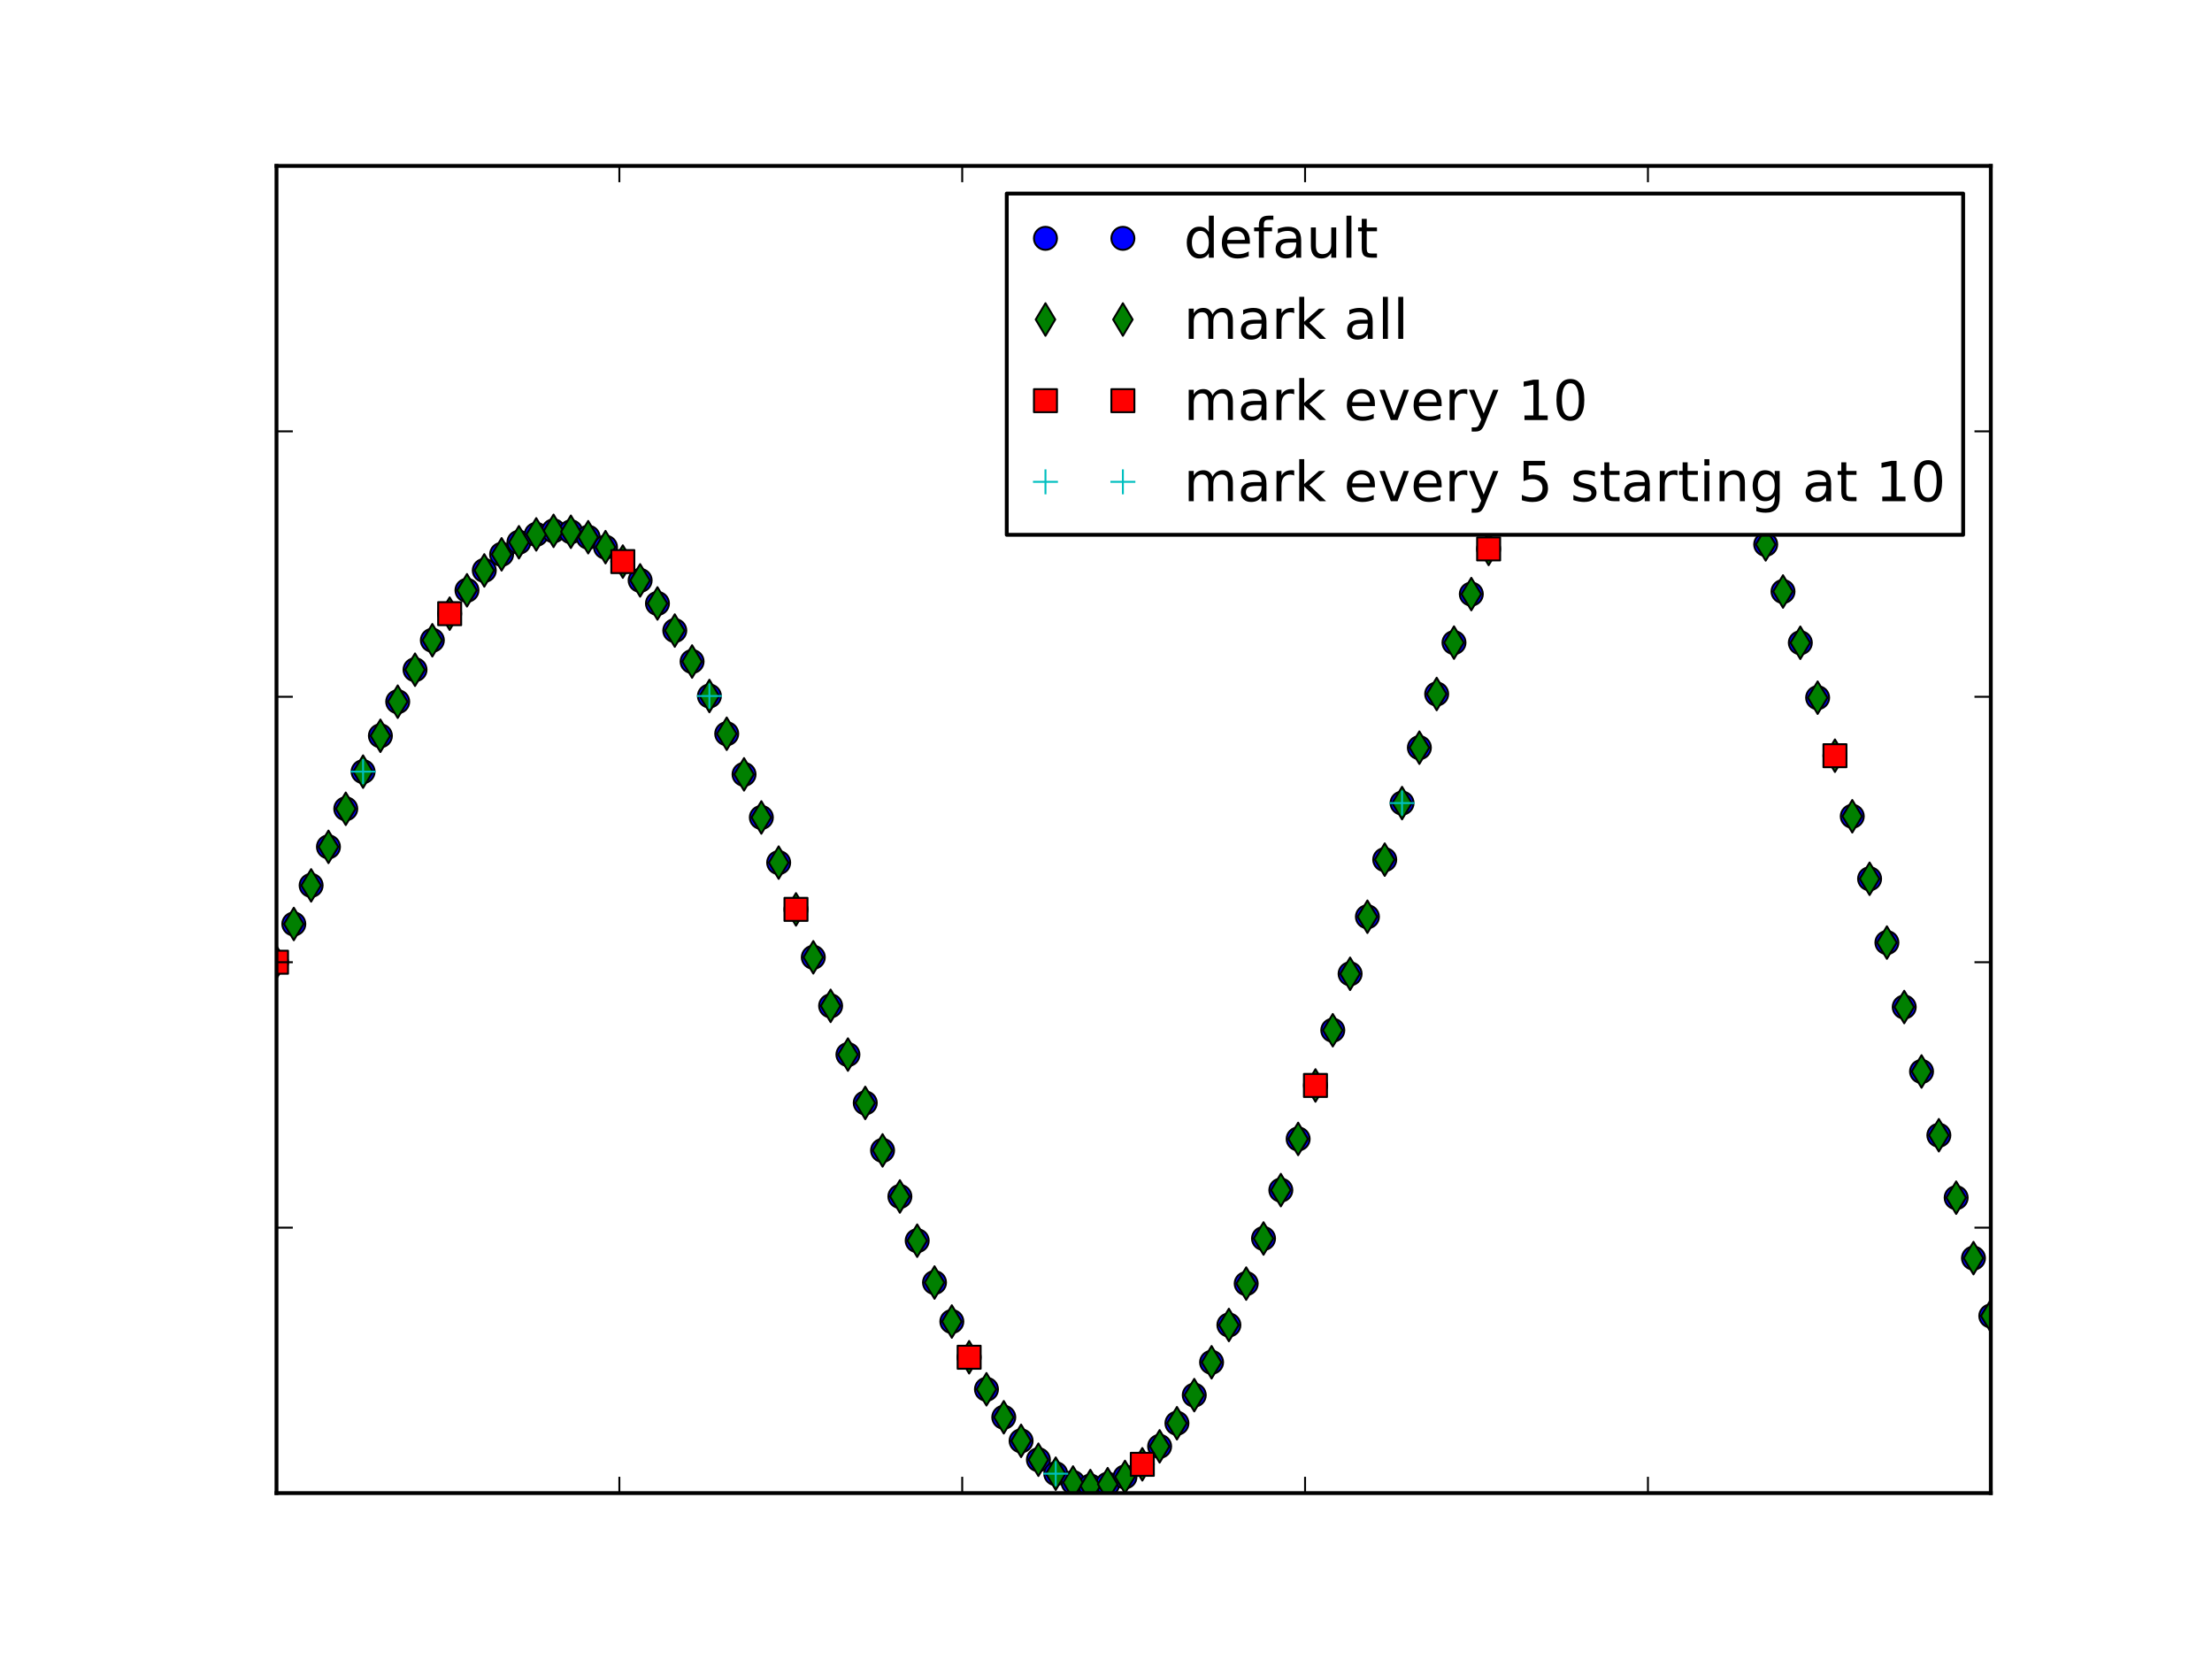 <?xml version="1.0" encoding="utf-8" standalone="no"?>
<!DOCTYPE svg PUBLIC "-//W3C//DTD SVG 1.1//EN"
  "http://www.w3.org/Graphics/SVG/1.1/DTD/svg11.dtd">
<!-- Created with matplotlib (http://matplotlib.sourceforge.net/) -->
<svg height="432pt" version="1.1" viewBox="0 0 576 432" width="576pt" xmlns="http://www.w3.org/2000/svg" xmlns:xlink="http://www.w3.org/1999/xlink">
 <defs>
  <style type="text/css">
*{stroke-linecap:square;stroke-linejoin:round;}
  </style>
 </defs>
 <g id="figure_1">
  <g id="patch_1">
   <path d="
M0 432
L576 432
L576 0
L0 0
z
" style="fill:#ffffff;"/>
  </g>
  <g id="axes_1">
   <g id="patch_2">
    <path d="
M72 388.8
L518.4 388.8
L518.4 43.2
L72 43.2
z
" style="fill:#ffffff;"/>
   </g>
   <g id="line2d_1">
    <defs>
     <path d="
M0 3
C0.796 3 1.559 2.684 2.121 2.121
C2.684 1.559 3 0.796 3 0
C3 -0.796 2.684 -1.559 2.121 -2.121
C1.559 -2.684 0.796 -3 0 -3
C-0.796 -3 -1.559 -2.684 -2.121 -2.121
C-2.684 -1.559 -3 -0.796 -3 0
C-3 0.796 -2.684 1.559 -2.121 2.121
C-1.559 2.684 -0.796 3 0 3
z
" id="m0f54036a79" style="stroke:#000000;stroke-linecap:butt;stroke-width:0.5;"/>
    </defs>
    <g clip-path="url(#p7ff5b81e1d)">
     <use style="fill:#0000ff;stroke:#000000;stroke-linecap:butt;stroke-width:0.5;" x="72.0" xlink:href="#m0f54036a79" y="250.56"/>
     <use style="fill:#0000ff;stroke:#000000;stroke-linecap:butt;stroke-width:0.5;" x="76.509" xlink:href="#m0f54036a79" y="240.604"/>
     <use style="fill:#0000ff;stroke:#000000;stroke-linecap:butt;stroke-width:0.5;" x="81.018" xlink:href="#m0f54036a79" y="230.554"/>
     <use style="fill:#0000ff;stroke:#000000;stroke-linecap:butt;stroke-width:0.5;" x="85.527" xlink:href="#m0f54036a79" y="220.519"/>
     <use style="fill:#0000ff;stroke:#000000;stroke-linecap:butt;stroke-width:0.5;" x="90.036" xlink:href="#m0f54036a79" y="210.608"/>
     <use style="fill:#0000ff;stroke:#000000;stroke-linecap:butt;stroke-width:0.5;" x="94.545" xlink:href="#m0f54036a79" y="200.932"/>
     <use style="fill:#0000ff;stroke:#000000;stroke-linecap:butt;stroke-width:0.5;" x="99.055" xlink:href="#m0f54036a79" y="191.6"/>
     <use style="fill:#0000ff;stroke:#000000;stroke-linecap:butt;stroke-width:0.5;" x="103.564" xlink:href="#m0f54036a79" y="182.719"/>
     <use style="fill:#0000ff;stroke:#000000;stroke-linecap:butt;stroke-width:0.5;" x="108.073" xlink:href="#m0f54036a79" y="174.393"/>
     <use style="fill:#0000ff;stroke:#000000;stroke-linecap:butt;stroke-width:0.5;" x="112.582" xlink:href="#m0f54036a79" y="166.722"/>
     <use style="fill:#0000ff;stroke:#000000;stroke-linecap:butt;stroke-width:0.5;" x="117.091" xlink:href="#m0f54036a79" y="159.799"/>
     <use style="fill:#0000ff;stroke:#000000;stroke-linecap:butt;stroke-width:0.5;" x="121.6" xlink:href="#m0f54036a79" y="153.711"/>
     <use style="fill:#0000ff;stroke:#000000;stroke-linecap:butt;stroke-width:0.5;" x="126.109" xlink:href="#m0f54036a79" y="148.537"/>
     <use style="fill:#0000ff;stroke:#000000;stroke-linecap:butt;stroke-width:0.5;" x="130.618" xlink:href="#m0f54036a79" y="144.347"/>
     <use style="fill:#0000ff;stroke:#000000;stroke-linecap:butt;stroke-width:0.5;" x="135.127" xlink:href="#m0f54036a79" y="141.202"/>
     <use style="fill:#0000ff;stroke:#000000;stroke-linecap:butt;stroke-width:0.5;" x="139.636" xlink:href="#m0f54036a79" y="139.15"/>
     <use style="fill:#0000ff;stroke:#000000;stroke-linecap:butt;stroke-width:0.5;" x="144.145" xlink:href="#m0f54036a79" y="138.232"/>
     <use style="fill:#0000ff;stroke:#000000;stroke-linecap:butt;stroke-width:0.5;" x="148.655" xlink:href="#m0f54036a79" y="138.472"/>
     <use style="fill:#0000ff;stroke:#000000;stroke-linecap:butt;stroke-width:0.5;" x="153.164" xlink:href="#m0f54036a79" y="139.887"/>
     <use style="fill:#0000ff;stroke:#000000;stroke-linecap:butt;stroke-width:0.5;" x="157.673" xlink:href="#m0f54036a79" y="142.478"/>
     <use style="fill:#0000ff;stroke:#000000;stroke-linecap:butt;stroke-width:0.5;" x="162.182" xlink:href="#m0f54036a79" y="146.234"/>
     <use style="fill:#0000ff;stroke:#000000;stroke-linecap:butt;stroke-width:0.5;" x="166.691" xlink:href="#m0f54036a79" y="151.132"/>
     <use style="fill:#0000ff;stroke:#000000;stroke-linecap:butt;stroke-width:0.5;" x="171.2" xlink:href="#m0f54036a79" y="157.136"/>
     <use style="fill:#0000ff;stroke:#000000;stroke-linecap:butt;stroke-width:0.5;" x="175.709" xlink:href="#m0f54036a79" y="164.198"/>
     <use style="fill:#0000ff;stroke:#000000;stroke-linecap:butt;stroke-width:0.5;" x="180.218" xlink:href="#m0f54036a79" y="172.256"/>
     <use style="fill:#0000ff;stroke:#000000;stroke-linecap:butt;stroke-width:0.5;" x="184.727" xlink:href="#m0f54036a79" y="181.24"/>
     <use style="fill:#0000ff;stroke:#000000;stroke-linecap:butt;stroke-width:0.5;" x="189.236" xlink:href="#m0f54036a79" y="191.065"/>
     <use style="fill:#0000ff;stroke:#000000;stroke-linecap:butt;stroke-width:0.5;" x="193.745" xlink:href="#m0f54036a79" y="201.64"/>
     <use style="fill:#0000ff;stroke:#000000;stroke-linecap:butt;stroke-width:0.5;" x="198.255" xlink:href="#m0f54036a79" y="212.863"/>
     <use style="fill:#0000ff;stroke:#000000;stroke-linecap:butt;stroke-width:0.5;" x="202.764" xlink:href="#m0f54036a79" y="224.622"/>
     <use style="fill:#0000ff;stroke:#000000;stroke-linecap:butt;stroke-width:0.5;" x="207.273" xlink:href="#m0f54036a79" y="236.802"/>
     <use style="fill:#0000ff;stroke:#000000;stroke-linecap:butt;stroke-width:0.5;" x="211.782" xlink:href="#m0f54036a79" y="249.279"/>
     <use style="fill:#0000ff;stroke:#000000;stroke-linecap:butt;stroke-width:0.5;" x="216.291" xlink:href="#m0f54036a79" y="261.925"/>
     <use style="fill:#0000ff;stroke:#000000;stroke-linecap:butt;stroke-width:0.5;" x="220.8" xlink:href="#m0f54036a79" y="274.609"/>
     <use style="fill:#0000ff;stroke:#000000;stroke-linecap:butt;stroke-width:0.5;" x="225.309" xlink:href="#m0f54036a79" y="287.198"/>
     <use style="fill:#0000ff;stroke:#000000;stroke-linecap:butt;stroke-width:0.5;" x="229.818" xlink:href="#m0f54036a79" y="299.56"/>
     <use style="fill:#0000ff;stroke:#000000;stroke-linecap:butt;stroke-width:0.5;" x="234.327" xlink:href="#m0f54036a79" y="311.561"/>
     <use style="fill:#0000ff;stroke:#000000;stroke-linecap:butt;stroke-width:0.5;" x="238.836" xlink:href="#m0f54036a79" y="323.072"/>
     <use style="fill:#0000ff;stroke:#000000;stroke-linecap:butt;stroke-width:0.5;" x="243.345" xlink:href="#m0f54036a79" y="333.965"/>
     <use style="fill:#0000ff;stroke:#000000;stroke-linecap:butt;stroke-width:0.5;" x="247.855" xlink:href="#m0f54036a79" y="344.121"/>
     <use style="fill:#0000ff;stroke:#000000;stroke-linecap:butt;stroke-width:0.5;" x="252.364" xlink:href="#m0f54036a79" y="353.423"/>
     <use style="fill:#0000ff;stroke:#000000;stroke-linecap:butt;stroke-width:0.5;" x="256.873" xlink:href="#m0f54036a79" y="361.766"/>
     <use style="fill:#0000ff;stroke:#000000;stroke-linecap:butt;stroke-width:0.5;" x="261.382" xlink:href="#m0f54036a79" y="369.052"/>
     <use style="fill:#0000ff;stroke:#000000;stroke-linecap:butt;stroke-width:0.5;" x="265.891" xlink:href="#m0f54036a79" y="375.192"/>
     <use style="fill:#0000ff;stroke:#000000;stroke-linecap:butt;stroke-width:0.5;" x="270.4" xlink:href="#m0f54036a79" y="380.111"/>
     <use style="fill:#0000ff;stroke:#000000;stroke-linecap:butt;stroke-width:0.5;" x="274.909" xlink:href="#m0f54036a79" y="383.744"/>
     <use style="fill:#0000ff;stroke:#000000;stroke-linecap:butt;stroke-width:0.5;" x="279.418" xlink:href="#m0f54036a79" y="386.039"/>
     <use style="fill:#0000ff;stroke:#000000;stroke-linecap:butt;stroke-width:0.5;" x="283.927" xlink:href="#m0f54036a79" y="386.959"/>
     <use style="fill:#0000ff;stroke:#000000;stroke-linecap:butt;stroke-width:0.5;" x="288.436" xlink:href="#m0f54036a79" y="386.48"/>
     <use style="fill:#0000ff;stroke:#000000;stroke-linecap:butt;stroke-width:0.5;" x="292.945" xlink:href="#m0f54036a79" y="384.593"/>
     <use style="fill:#0000ff;stroke:#000000;stroke-linecap:butt;stroke-width:0.5;" x="297.455" xlink:href="#m0f54036a79" y="381.302"/>
     <use style="fill:#0000ff;stroke:#000000;stroke-linecap:butt;stroke-width:0.5;" x="301.964" xlink:href="#m0f54036a79" y="376.629"/>
     <use style="fill:#0000ff;stroke:#000000;stroke-linecap:butt;stroke-width:0.5;" x="306.473" xlink:href="#m0f54036a79" y="370.608"/>
     <use style="fill:#0000ff;stroke:#000000;stroke-linecap:butt;stroke-width:0.5;" x="310.982" xlink:href="#m0f54036a79" y="363.288"/>
     <use style="fill:#0000ff;stroke:#000000;stroke-linecap:butt;stroke-width:0.5;" x="315.491" xlink:href="#m0f54036a79" y="354.734"/>
     <use style="fill:#0000ff;stroke:#000000;stroke-linecap:butt;stroke-width:0.5;" x="320.0" xlink:href="#m0f54036a79" y="345.023"/>
     <use style="fill:#0000ff;stroke:#000000;stroke-linecap:butt;stroke-width:0.5;" x="324.509" xlink:href="#m0f54036a79" y="334.244"/>
     <use style="fill:#0000ff;stroke:#000000;stroke-linecap:butt;stroke-width:0.5;" x="329.018" xlink:href="#m0f54036a79" y="322.5"/>
     <use style="fill:#0000ff;stroke:#000000;stroke-linecap:butt;stroke-width:0.5;" x="333.527" xlink:href="#m0f54036a79" y="309.903"/>
     <use style="fill:#0000ff;stroke:#000000;stroke-linecap:butt;stroke-width:0.5;" x="338.036" xlink:href="#m0f54036a79" y="296.577"/>
     <use style="fill:#0000ff;stroke:#000000;stroke-linecap:butt;stroke-width:0.5;" x="342.545" xlink:href="#m0f54036a79" y="282.653"/>
     <use style="fill:#0000ff;stroke:#000000;stroke-linecap:butt;stroke-width:0.5;" x="347.055" xlink:href="#m0f54036a79" y="268.271"/>
     <use style="fill:#0000ff;stroke:#000000;stroke-linecap:butt;stroke-width:0.5;" x="351.564" xlink:href="#m0f54036a79" y="253.576"/>
     <use style="fill:#0000ff;stroke:#000000;stroke-linecap:butt;stroke-width:0.5;" x="356.073" xlink:href="#m0f54036a79" y="238.717"/>
     <use style="fill:#0000ff;stroke:#000000;stroke-linecap:butt;stroke-width:0.5;" x="360.582" xlink:href="#m0f54036a79" y="223.848"/>
     <use style="fill:#0000ff;stroke:#000000;stroke-linecap:butt;stroke-width:0.5;" x="365.091" xlink:href="#m0f54036a79" y="209.122"/>
     <use style="fill:#0000ff;stroke:#000000;stroke-linecap:butt;stroke-width:0.5;" x="369.6" xlink:href="#m0f54036a79" y="194.693"/>
     <use style="fill:#0000ff;stroke:#000000;stroke-linecap:butt;stroke-width:0.5;" x="374.109" xlink:href="#m0f54036a79" y="180.714"/>
     <use style="fill:#0000ff;stroke:#000000;stroke-linecap:butt;stroke-width:0.5;" x="378.618" xlink:href="#m0f54036a79" y="167.334"/>
     <use style="fill:#0000ff;stroke:#000000;stroke-linecap:butt;stroke-width:0.5;" x="383.127" xlink:href="#m0f54036a79" y="154.696"/>
     <use style="fill:#0000ff;stroke:#000000;stroke-linecap:butt;stroke-width:0.5;" x="387.636" xlink:href="#m0f54036a79" y="142.937"/>
     <use style="fill:#0000ff;stroke:#000000;stroke-linecap:butt;stroke-width:0.5;" x="392.145" xlink:href="#m0f54036a79" y="132.187"/>
     <use style="fill:#0000ff;stroke:#000000;stroke-linecap:butt;stroke-width:0.5;" x="396.655" xlink:href="#m0f54036a79" y="122.565"/>
     <use style="fill:#0000ff;stroke:#000000;stroke-linecap:butt;stroke-width:0.5;" x="401.164" xlink:href="#m0f54036a79" y="114.18"/>
     <use style="fill:#0000ff;stroke:#000000;stroke-linecap:butt;stroke-width:0.5;" x="405.673" xlink:href="#m0f54036a79" y="107.13"/>
     <use style="fill:#0000ff;stroke:#000000;stroke-linecap:butt;stroke-width:0.5;" x="410.182" xlink:href="#m0f54036a79" y="101.497"/>
     <use style="fill:#0000ff;stroke:#000000;stroke-linecap:butt;stroke-width:0.5;" x="414.691" xlink:href="#m0f54036a79" y="97.352"/>
     <use style="fill:#0000ff;stroke:#000000;stroke-linecap:butt;stroke-width:0.5;" x="419.2" xlink:href="#m0f54036a79" y="94.749"/>
     <use style="fill:#0000ff;stroke:#000000;stroke-linecap:butt;stroke-width:0.5;" x="423.709" xlink:href="#m0f54036a79" y="93.727"/>
     <use style="fill:#0000ff;stroke:#000000;stroke-linecap:butt;stroke-width:0.5;" x="428.218" xlink:href="#m0f54036a79" y="94.31"/>
     <use style="fill:#0000ff;stroke:#000000;stroke-linecap:butt;stroke-width:0.5;" x="432.727" xlink:href="#m0f54036a79" y="96.503"/>
     <use style="fill:#0000ff;stroke:#000000;stroke-linecap:butt;stroke-width:0.5;" x="437.236" xlink:href="#m0f54036a79" y="100.297"/>
     <use style="fill:#0000ff;stroke:#000000;stroke-linecap:butt;stroke-width:0.5;" x="441.745" xlink:href="#m0f54036a79" y="105.664"/>
     <use style="fill:#0000ff;stroke:#000000;stroke-linecap:butt;stroke-width:0.5;" x="446.255" xlink:href="#m0f54036a79" y="112.562"/>
     <use style="fill:#0000ff;stroke:#000000;stroke-linecap:butt;stroke-width:0.5;" x="450.764" xlink:href="#m0f54036a79" y="120.929"/>
     <use style="fill:#0000ff;stroke:#000000;stroke-linecap:butt;stroke-width:0.5;" x="455.273" xlink:href="#m0f54036a79" y="130.692"/>
     <use style="fill:#0000ff;stroke:#000000;stroke-linecap:butt;stroke-width:0.5;" x="459.782" xlink:href="#m0f54036a79" y="141.759"/>
     <use style="fill:#0000ff;stroke:#000000;stroke-linecap:butt;stroke-width:0.5;" x="464.291" xlink:href="#m0f54036a79" y="154.025"/>
     <use style="fill:#0000ff;stroke:#000000;stroke-linecap:butt;stroke-width:0.5;" x="468.8" xlink:href="#m0f54036a79" y="167.373"/>
     <use style="fill:#0000ff;stroke:#000000;stroke-linecap:butt;stroke-width:0.5;" x="473.309" xlink:href="#m0f54036a79" y="181.674"/>
     <use style="fill:#0000ff;stroke:#000000;stroke-linecap:butt;stroke-width:0.5;" x="477.818" xlink:href="#m0f54036a79" y="196.785"/>
     <use style="fill:#0000ff;stroke:#000000;stroke-linecap:butt;stroke-width:0.5;" x="482.327" xlink:href="#m0f54036a79" y="212.557"/>
     <use style="fill:#0000ff;stroke:#000000;stroke-linecap:butt;stroke-width:0.5;" x="486.836" xlink:href="#m0f54036a79" y="228.832"/>
     <use style="fill:#0000ff;stroke:#000000;stroke-linecap:butt;stroke-width:0.5;" x="491.345" xlink:href="#m0f54036a79" y="245.446"/>
     <use style="fill:#0000ff;stroke:#000000;stroke-linecap:butt;stroke-width:0.5;" x="495.855" xlink:href="#m0f54036a79" y="262.229"/>
     <use style="fill:#0000ff;stroke:#000000;stroke-linecap:butt;stroke-width:0.5;" x="500.364" xlink:href="#m0f54036a79" y="279.01"/>
     <use style="fill:#0000ff;stroke:#000000;stroke-linecap:butt;stroke-width:0.5;" x="504.873" xlink:href="#m0f54036a79" y="295.615"/>
     <use style="fill:#0000ff;stroke:#000000;stroke-linecap:butt;stroke-width:0.5;" x="509.382" xlink:href="#m0f54036a79" y="311.873"/>
     <use style="fill:#0000ff;stroke:#000000;stroke-linecap:butt;stroke-width:0.5;" x="513.891" xlink:href="#m0f54036a79" y="327.612"/>
     <use style="fill:#0000ff;stroke:#000000;stroke-linecap:butt;stroke-width:0.5;" x="518.4" xlink:href="#m0f54036a79" y="342.668"/>
    </g>
   </g>
   <g id="line2d_2">
    <defs>
     <path d="
M-1.9984e-16 4.243
L2.546 0
L2.44249e-16 -4.243
L-2.546 -8.88178e-16
z
" id="m29be9c3875" style="stroke:#000000;stroke-linecap:butt;stroke-linejoin:miter;stroke-width:0.5;"/>
    </defs>
    <g clip-path="url(#p7ff5b81e1d)">
     <use style="fill:#008000;stroke:#000000;stroke-linecap:butt;stroke-linejoin:miter;stroke-width:0.5;" x="72.0" xlink:href="#m29be9c3875" y="250.56"/>
     <use style="fill:#008000;stroke:#000000;stroke-linecap:butt;stroke-linejoin:miter;stroke-width:0.5;" x="76.509" xlink:href="#m29be9c3875" y="240.604"/>
     <use style="fill:#008000;stroke:#000000;stroke-linecap:butt;stroke-linejoin:miter;stroke-width:0.5;" x="81.018" xlink:href="#m29be9c3875" y="230.554"/>
     <use style="fill:#008000;stroke:#000000;stroke-linecap:butt;stroke-linejoin:miter;stroke-width:0.5;" x="85.527" xlink:href="#m29be9c3875" y="220.519"/>
     <use style="fill:#008000;stroke:#000000;stroke-linecap:butt;stroke-linejoin:miter;stroke-width:0.5;" x="90.036" xlink:href="#m29be9c3875" y="210.608"/>
     <use style="fill:#008000;stroke:#000000;stroke-linecap:butt;stroke-linejoin:miter;stroke-width:0.5;" x="94.545" xlink:href="#m29be9c3875" y="200.932"/>
     <use style="fill:#008000;stroke:#000000;stroke-linecap:butt;stroke-linejoin:miter;stroke-width:0.5;" x="99.055" xlink:href="#m29be9c3875" y="191.6"/>
     <use style="fill:#008000;stroke:#000000;stroke-linecap:butt;stroke-linejoin:miter;stroke-width:0.5;" x="103.564" xlink:href="#m29be9c3875" y="182.719"/>
     <use style="fill:#008000;stroke:#000000;stroke-linecap:butt;stroke-linejoin:miter;stroke-width:0.5;" x="108.073" xlink:href="#m29be9c3875" y="174.393"/>
     <use style="fill:#008000;stroke:#000000;stroke-linecap:butt;stroke-linejoin:miter;stroke-width:0.5;" x="112.582" xlink:href="#m29be9c3875" y="166.722"/>
     <use style="fill:#008000;stroke:#000000;stroke-linecap:butt;stroke-linejoin:miter;stroke-width:0.5;" x="117.091" xlink:href="#m29be9c3875" y="159.799"/>
     <use style="fill:#008000;stroke:#000000;stroke-linecap:butt;stroke-linejoin:miter;stroke-width:0.5;" x="121.6" xlink:href="#m29be9c3875" y="153.711"/>
     <use style="fill:#008000;stroke:#000000;stroke-linecap:butt;stroke-linejoin:miter;stroke-width:0.5;" x="126.109" xlink:href="#m29be9c3875" y="148.537"/>
     <use style="fill:#008000;stroke:#000000;stroke-linecap:butt;stroke-linejoin:miter;stroke-width:0.5;" x="130.618" xlink:href="#m29be9c3875" y="144.347"/>
     <use style="fill:#008000;stroke:#000000;stroke-linecap:butt;stroke-linejoin:miter;stroke-width:0.5;" x="135.127" xlink:href="#m29be9c3875" y="141.202"/>
     <use style="fill:#008000;stroke:#000000;stroke-linecap:butt;stroke-linejoin:miter;stroke-width:0.5;" x="139.636" xlink:href="#m29be9c3875" y="139.15"/>
     <use style="fill:#008000;stroke:#000000;stroke-linecap:butt;stroke-linejoin:miter;stroke-width:0.5;" x="144.145" xlink:href="#m29be9c3875" y="138.232"/>
     <use style="fill:#008000;stroke:#000000;stroke-linecap:butt;stroke-linejoin:miter;stroke-width:0.5;" x="148.655" xlink:href="#m29be9c3875" y="138.472"/>
     <use style="fill:#008000;stroke:#000000;stroke-linecap:butt;stroke-linejoin:miter;stroke-width:0.5;" x="153.164" xlink:href="#m29be9c3875" y="139.887"/>
     <use style="fill:#008000;stroke:#000000;stroke-linecap:butt;stroke-linejoin:miter;stroke-width:0.5;" x="157.673" xlink:href="#m29be9c3875" y="142.478"/>
     <use style="fill:#008000;stroke:#000000;stroke-linecap:butt;stroke-linejoin:miter;stroke-width:0.5;" x="162.182" xlink:href="#m29be9c3875" y="146.234"/>
     <use style="fill:#008000;stroke:#000000;stroke-linecap:butt;stroke-linejoin:miter;stroke-width:0.5;" x="166.691" xlink:href="#m29be9c3875" y="151.132"/>
     <use style="fill:#008000;stroke:#000000;stroke-linecap:butt;stroke-linejoin:miter;stroke-width:0.5;" x="171.2" xlink:href="#m29be9c3875" y="157.136"/>
     <use style="fill:#008000;stroke:#000000;stroke-linecap:butt;stroke-linejoin:miter;stroke-width:0.5;" x="175.709" xlink:href="#m29be9c3875" y="164.198"/>
     <use style="fill:#008000;stroke:#000000;stroke-linecap:butt;stroke-linejoin:miter;stroke-width:0.5;" x="180.218" xlink:href="#m29be9c3875" y="172.256"/>
     <use style="fill:#008000;stroke:#000000;stroke-linecap:butt;stroke-linejoin:miter;stroke-width:0.5;" x="184.727" xlink:href="#m29be9c3875" y="181.24"/>
     <use style="fill:#008000;stroke:#000000;stroke-linecap:butt;stroke-linejoin:miter;stroke-width:0.5;" x="189.236" xlink:href="#m29be9c3875" y="191.065"/>
     <use style="fill:#008000;stroke:#000000;stroke-linecap:butt;stroke-linejoin:miter;stroke-width:0.5;" x="193.745" xlink:href="#m29be9c3875" y="201.64"/>
     <use style="fill:#008000;stroke:#000000;stroke-linecap:butt;stroke-linejoin:miter;stroke-width:0.5;" x="198.255" xlink:href="#m29be9c3875" y="212.863"/>
     <use style="fill:#008000;stroke:#000000;stroke-linecap:butt;stroke-linejoin:miter;stroke-width:0.5;" x="202.764" xlink:href="#m29be9c3875" y="224.622"/>
     <use style="fill:#008000;stroke:#000000;stroke-linecap:butt;stroke-linejoin:miter;stroke-width:0.5;" x="207.273" xlink:href="#m29be9c3875" y="236.802"/>
     <use style="fill:#008000;stroke:#000000;stroke-linecap:butt;stroke-linejoin:miter;stroke-width:0.5;" x="211.782" xlink:href="#m29be9c3875" y="249.279"/>
     <use style="fill:#008000;stroke:#000000;stroke-linecap:butt;stroke-linejoin:miter;stroke-width:0.5;" x="216.291" xlink:href="#m29be9c3875" y="261.925"/>
     <use style="fill:#008000;stroke:#000000;stroke-linecap:butt;stroke-linejoin:miter;stroke-width:0.5;" x="220.8" xlink:href="#m29be9c3875" y="274.609"/>
     <use style="fill:#008000;stroke:#000000;stroke-linecap:butt;stroke-linejoin:miter;stroke-width:0.5;" x="225.309" xlink:href="#m29be9c3875" y="287.198"/>
     <use style="fill:#008000;stroke:#000000;stroke-linecap:butt;stroke-linejoin:miter;stroke-width:0.5;" x="229.818" xlink:href="#m29be9c3875" y="299.56"/>
     <use style="fill:#008000;stroke:#000000;stroke-linecap:butt;stroke-linejoin:miter;stroke-width:0.5;" x="234.327" xlink:href="#m29be9c3875" y="311.561"/>
     <use style="fill:#008000;stroke:#000000;stroke-linecap:butt;stroke-linejoin:miter;stroke-width:0.5;" x="238.836" xlink:href="#m29be9c3875" y="323.072"/>
     <use style="fill:#008000;stroke:#000000;stroke-linecap:butt;stroke-linejoin:miter;stroke-width:0.5;" x="243.345" xlink:href="#m29be9c3875" y="333.965"/>
     <use style="fill:#008000;stroke:#000000;stroke-linecap:butt;stroke-linejoin:miter;stroke-width:0.5;" x="247.855" xlink:href="#m29be9c3875" y="344.121"/>
     <use style="fill:#008000;stroke:#000000;stroke-linecap:butt;stroke-linejoin:miter;stroke-width:0.5;" x="252.364" xlink:href="#m29be9c3875" y="353.423"/>
     <use style="fill:#008000;stroke:#000000;stroke-linecap:butt;stroke-linejoin:miter;stroke-width:0.5;" x="256.873" xlink:href="#m29be9c3875" y="361.766"/>
     <use style="fill:#008000;stroke:#000000;stroke-linecap:butt;stroke-linejoin:miter;stroke-width:0.5;" x="261.382" xlink:href="#m29be9c3875" y="369.052"/>
     <use style="fill:#008000;stroke:#000000;stroke-linecap:butt;stroke-linejoin:miter;stroke-width:0.5;" x="265.891" xlink:href="#m29be9c3875" y="375.192"/>
     <use style="fill:#008000;stroke:#000000;stroke-linecap:butt;stroke-linejoin:miter;stroke-width:0.5;" x="270.4" xlink:href="#m29be9c3875" y="380.111"/>
     <use style="fill:#008000;stroke:#000000;stroke-linecap:butt;stroke-linejoin:miter;stroke-width:0.5;" x="274.909" xlink:href="#m29be9c3875" y="383.744"/>
     <use style="fill:#008000;stroke:#000000;stroke-linecap:butt;stroke-linejoin:miter;stroke-width:0.5;" x="279.418" xlink:href="#m29be9c3875" y="386.039"/>
     <use style="fill:#008000;stroke:#000000;stroke-linecap:butt;stroke-linejoin:miter;stroke-width:0.5;" x="283.927" xlink:href="#m29be9c3875" y="386.959"/>
     <use style="fill:#008000;stroke:#000000;stroke-linecap:butt;stroke-linejoin:miter;stroke-width:0.5;" x="288.436" xlink:href="#m29be9c3875" y="386.48"/>
     <use style="fill:#008000;stroke:#000000;stroke-linecap:butt;stroke-linejoin:miter;stroke-width:0.5;" x="292.945" xlink:href="#m29be9c3875" y="384.593"/>
     <use style="fill:#008000;stroke:#000000;stroke-linecap:butt;stroke-linejoin:miter;stroke-width:0.5;" x="297.455" xlink:href="#m29be9c3875" y="381.302"/>
     <use style="fill:#008000;stroke:#000000;stroke-linecap:butt;stroke-linejoin:miter;stroke-width:0.5;" x="301.964" xlink:href="#m29be9c3875" y="376.629"/>
     <use style="fill:#008000;stroke:#000000;stroke-linecap:butt;stroke-linejoin:miter;stroke-width:0.5;" x="306.473" xlink:href="#m29be9c3875" y="370.608"/>
     <use style="fill:#008000;stroke:#000000;stroke-linecap:butt;stroke-linejoin:miter;stroke-width:0.5;" x="310.982" xlink:href="#m29be9c3875" y="363.288"/>
     <use style="fill:#008000;stroke:#000000;stroke-linecap:butt;stroke-linejoin:miter;stroke-width:0.5;" x="315.491" xlink:href="#m29be9c3875" y="354.734"/>
     <use style="fill:#008000;stroke:#000000;stroke-linecap:butt;stroke-linejoin:miter;stroke-width:0.5;" x="320.0" xlink:href="#m29be9c3875" y="345.023"/>
     <use style="fill:#008000;stroke:#000000;stroke-linecap:butt;stroke-linejoin:miter;stroke-width:0.5;" x="324.509" xlink:href="#m29be9c3875" y="334.244"/>
     <use style="fill:#008000;stroke:#000000;stroke-linecap:butt;stroke-linejoin:miter;stroke-width:0.5;" x="329.018" xlink:href="#m29be9c3875" y="322.5"/>
     <use style="fill:#008000;stroke:#000000;stroke-linecap:butt;stroke-linejoin:miter;stroke-width:0.5;" x="333.527" xlink:href="#m29be9c3875" y="309.903"/>
     <use style="fill:#008000;stroke:#000000;stroke-linecap:butt;stroke-linejoin:miter;stroke-width:0.5;" x="338.036" xlink:href="#m29be9c3875" y="296.577"/>
     <use style="fill:#008000;stroke:#000000;stroke-linecap:butt;stroke-linejoin:miter;stroke-width:0.5;" x="342.545" xlink:href="#m29be9c3875" y="282.653"/>
     <use style="fill:#008000;stroke:#000000;stroke-linecap:butt;stroke-linejoin:miter;stroke-width:0.5;" x="347.055" xlink:href="#m29be9c3875" y="268.271"/>
     <use style="fill:#008000;stroke:#000000;stroke-linecap:butt;stroke-linejoin:miter;stroke-width:0.5;" x="351.564" xlink:href="#m29be9c3875" y="253.576"/>
     <use style="fill:#008000;stroke:#000000;stroke-linecap:butt;stroke-linejoin:miter;stroke-width:0.5;" x="356.073" xlink:href="#m29be9c3875" y="238.717"/>
     <use style="fill:#008000;stroke:#000000;stroke-linecap:butt;stroke-linejoin:miter;stroke-width:0.5;" x="360.582" xlink:href="#m29be9c3875" y="223.848"/>
     <use style="fill:#008000;stroke:#000000;stroke-linecap:butt;stroke-linejoin:miter;stroke-width:0.5;" x="365.091" xlink:href="#m29be9c3875" y="209.122"/>
     <use style="fill:#008000;stroke:#000000;stroke-linecap:butt;stroke-linejoin:miter;stroke-width:0.5;" x="369.6" xlink:href="#m29be9c3875" y="194.693"/>
     <use style="fill:#008000;stroke:#000000;stroke-linecap:butt;stroke-linejoin:miter;stroke-width:0.5;" x="374.109" xlink:href="#m29be9c3875" y="180.714"/>
     <use style="fill:#008000;stroke:#000000;stroke-linecap:butt;stroke-linejoin:miter;stroke-width:0.5;" x="378.618" xlink:href="#m29be9c3875" y="167.334"/>
     <use style="fill:#008000;stroke:#000000;stroke-linecap:butt;stroke-linejoin:miter;stroke-width:0.5;" x="383.127" xlink:href="#m29be9c3875" y="154.696"/>
     <use style="fill:#008000;stroke:#000000;stroke-linecap:butt;stroke-linejoin:miter;stroke-width:0.5;" x="387.636" xlink:href="#m29be9c3875" y="142.937"/>
     <use style="fill:#008000;stroke:#000000;stroke-linecap:butt;stroke-linejoin:miter;stroke-width:0.5;" x="392.145" xlink:href="#m29be9c3875" y="132.187"/>
     <use style="fill:#008000;stroke:#000000;stroke-linecap:butt;stroke-linejoin:miter;stroke-width:0.5;" x="396.655" xlink:href="#m29be9c3875" y="122.565"/>
     <use style="fill:#008000;stroke:#000000;stroke-linecap:butt;stroke-linejoin:miter;stroke-width:0.5;" x="401.164" xlink:href="#m29be9c3875" y="114.18"/>
     <use style="fill:#008000;stroke:#000000;stroke-linecap:butt;stroke-linejoin:miter;stroke-width:0.5;" x="405.673" xlink:href="#m29be9c3875" y="107.13"/>
     <use style="fill:#008000;stroke:#000000;stroke-linecap:butt;stroke-linejoin:miter;stroke-width:0.5;" x="410.182" xlink:href="#m29be9c3875" y="101.497"/>
     <use style="fill:#008000;stroke:#000000;stroke-linecap:butt;stroke-linejoin:miter;stroke-width:0.5;" x="414.691" xlink:href="#m29be9c3875" y="97.352"/>
     <use style="fill:#008000;stroke:#000000;stroke-linecap:butt;stroke-linejoin:miter;stroke-width:0.5;" x="419.2" xlink:href="#m29be9c3875" y="94.749"/>
     <use style="fill:#008000;stroke:#000000;stroke-linecap:butt;stroke-linejoin:miter;stroke-width:0.5;" x="423.709" xlink:href="#m29be9c3875" y="93.727"/>
     <use style="fill:#008000;stroke:#000000;stroke-linecap:butt;stroke-linejoin:miter;stroke-width:0.5;" x="428.218" xlink:href="#m29be9c3875" y="94.31"/>
     <use style="fill:#008000;stroke:#000000;stroke-linecap:butt;stroke-linejoin:miter;stroke-width:0.5;" x="432.727" xlink:href="#m29be9c3875" y="96.503"/>
     <use style="fill:#008000;stroke:#000000;stroke-linecap:butt;stroke-linejoin:miter;stroke-width:0.5;" x="437.236" xlink:href="#m29be9c3875" y="100.297"/>
     <use style="fill:#008000;stroke:#000000;stroke-linecap:butt;stroke-linejoin:miter;stroke-width:0.5;" x="441.745" xlink:href="#m29be9c3875" y="105.664"/>
     <use style="fill:#008000;stroke:#000000;stroke-linecap:butt;stroke-linejoin:miter;stroke-width:0.5;" x="446.255" xlink:href="#m29be9c3875" y="112.562"/>
     <use style="fill:#008000;stroke:#000000;stroke-linecap:butt;stroke-linejoin:miter;stroke-width:0.5;" x="450.764" xlink:href="#m29be9c3875" y="120.929"/>
     <use style="fill:#008000;stroke:#000000;stroke-linecap:butt;stroke-linejoin:miter;stroke-width:0.5;" x="455.273" xlink:href="#m29be9c3875" y="130.692"/>
     <use style="fill:#008000;stroke:#000000;stroke-linecap:butt;stroke-linejoin:miter;stroke-width:0.5;" x="459.782" xlink:href="#m29be9c3875" y="141.759"/>
     <use style="fill:#008000;stroke:#000000;stroke-linecap:butt;stroke-linejoin:miter;stroke-width:0.5;" x="464.291" xlink:href="#m29be9c3875" y="154.025"/>
     <use style="fill:#008000;stroke:#000000;stroke-linecap:butt;stroke-linejoin:miter;stroke-width:0.5;" x="468.8" xlink:href="#m29be9c3875" y="167.373"/>
     <use style="fill:#008000;stroke:#000000;stroke-linecap:butt;stroke-linejoin:miter;stroke-width:0.5;" x="473.309" xlink:href="#m29be9c3875" y="181.674"/>
     <use style="fill:#008000;stroke:#000000;stroke-linecap:butt;stroke-linejoin:miter;stroke-width:0.5;" x="477.818" xlink:href="#m29be9c3875" y="196.785"/>
     <use style="fill:#008000;stroke:#000000;stroke-linecap:butt;stroke-linejoin:miter;stroke-width:0.5;" x="482.327" xlink:href="#m29be9c3875" y="212.557"/>
     <use style="fill:#008000;stroke:#000000;stroke-linecap:butt;stroke-linejoin:miter;stroke-width:0.5;" x="486.836" xlink:href="#m29be9c3875" y="228.832"/>
     <use style="fill:#008000;stroke:#000000;stroke-linecap:butt;stroke-linejoin:miter;stroke-width:0.5;" x="491.345" xlink:href="#m29be9c3875" y="245.446"/>
     <use style="fill:#008000;stroke:#000000;stroke-linecap:butt;stroke-linejoin:miter;stroke-width:0.5;" x="495.855" xlink:href="#m29be9c3875" y="262.229"/>
     <use style="fill:#008000;stroke:#000000;stroke-linecap:butt;stroke-linejoin:miter;stroke-width:0.5;" x="500.364" xlink:href="#m29be9c3875" y="279.01"/>
     <use style="fill:#008000;stroke:#000000;stroke-linecap:butt;stroke-linejoin:miter;stroke-width:0.5;" x="504.873" xlink:href="#m29be9c3875" y="295.615"/>
     <use style="fill:#008000;stroke:#000000;stroke-linecap:butt;stroke-linejoin:miter;stroke-width:0.5;" x="509.382" xlink:href="#m29be9c3875" y="311.873"/>
     <use style="fill:#008000;stroke:#000000;stroke-linecap:butt;stroke-linejoin:miter;stroke-width:0.5;" x="513.891" xlink:href="#m29be9c3875" y="327.612"/>
     <use style="fill:#008000;stroke:#000000;stroke-linecap:butt;stroke-linejoin:miter;stroke-width:0.5;" x="518.4" xlink:href="#m29be9c3875" y="342.668"/>
    </g>
   </g>
   <g id="line2d_3">
    <defs>
     <path d="
M-3 3
L3 3
L3 -3
L-3 -3
z
" id="m4f1de7e098" style="stroke:#000000;stroke-linecap:butt;stroke-linejoin:miter;stroke-width:0.5;"/>
    </defs>
    <g clip-path="url(#p7ff5b81e1d)">
     <use style="fill:#ff0000;stroke:#000000;stroke-linecap:butt;stroke-linejoin:miter;stroke-width:0.5;" x="72.0" xlink:href="#m4f1de7e098" y="250.56"/>
     <use style="fill:#ff0000;stroke:#000000;stroke-linecap:butt;stroke-linejoin:miter;stroke-width:0.5;" x="117.091" xlink:href="#m4f1de7e098" y="159.799"/>
     <use style="fill:#ff0000;stroke:#000000;stroke-linecap:butt;stroke-linejoin:miter;stroke-width:0.5;" x="162.182" xlink:href="#m4f1de7e098" y="146.234"/>
     <use style="fill:#ff0000;stroke:#000000;stroke-linecap:butt;stroke-linejoin:miter;stroke-width:0.5;" x="207.273" xlink:href="#m4f1de7e098" y="236.802"/>
     <use style="fill:#ff0000;stroke:#000000;stroke-linecap:butt;stroke-linejoin:miter;stroke-width:0.5;" x="252.364" xlink:href="#m4f1de7e098" y="353.423"/>
     <use style="fill:#ff0000;stroke:#000000;stroke-linecap:butt;stroke-linejoin:miter;stroke-width:0.5;" x="297.455" xlink:href="#m4f1de7e098" y="381.302"/>
     <use style="fill:#ff0000;stroke:#000000;stroke-linecap:butt;stroke-linejoin:miter;stroke-width:0.5;" x="342.545" xlink:href="#m4f1de7e098" y="282.653"/>
     <use style="fill:#ff0000;stroke:#000000;stroke-linecap:butt;stroke-linejoin:miter;stroke-width:0.5;" x="387.636" xlink:href="#m4f1de7e098" y="142.937"/>
     <use style="fill:#ff0000;stroke:#000000;stroke-linecap:butt;stroke-linejoin:miter;stroke-width:0.5;" x="432.727" xlink:href="#m4f1de7e098" y="96.503"/>
     <use style="fill:#ff0000;stroke:#000000;stroke-linecap:butt;stroke-linejoin:miter;stroke-width:0.5;" x="477.818" xlink:href="#m4f1de7e098" y="196.785"/>
    </g>
   </g>
   <g id="line2d_4">
    <defs>
     <path d="
M-3 0
L3 0
M0 3
L0 -3" id="m28bd70cc20" style="stroke:#00bfbf;stroke-linecap:butt;stroke-width:0.5;"/>
    </defs>
    <g clip-path="url(#p7ff5b81e1d)">
     <use style="fill:#00bfbf;stroke:#00bfbf;stroke-linecap:butt;stroke-width:0.5;" x="94.545" xlink:href="#m28bd70cc20" y="200.932"/>
     <use style="fill:#00bfbf;stroke:#00bfbf;stroke-linecap:butt;stroke-width:0.5;" x="184.727" xlink:href="#m28bd70cc20" y="181.24"/>
     <use style="fill:#00bfbf;stroke:#00bfbf;stroke-linecap:butt;stroke-width:0.5;" x="274.909" xlink:href="#m28bd70cc20" y="383.744"/>
     <use style="fill:#00bfbf;stroke:#00bfbf;stroke-linecap:butt;stroke-width:0.5;" x="365.091" xlink:href="#m28bd70cc20" y="209.122"/>
     <use style="fill:#00bfbf;stroke:#00bfbf;stroke-linecap:butt;stroke-width:0.5;" x="455.273" xlink:href="#m28bd70cc20" y="130.692"/>
    </g>
   </g>
   <g id="matplotlib.axis_1">
    <g id="xtick_1">
     <g id="line2d_5">
      <defs>
       <path d="
M0 0
L0 -4" id="mcb557df647" style="stroke:#000000;stroke-linecap:butt;stroke-width:0.5;"/>
      </defs>
      <g>
       <use style="stroke:#000000;stroke-linecap:butt;stroke-width:0.5;" x="72.0" xlink:href="#mcb557df647" y="388.8"/>
      </g>
     </g>
     <g id="line2d_6">
      <defs>
       <path d="
M0 0
L0 4" id="mdad270ee8e" style="stroke:#000000;stroke-linecap:butt;stroke-width:0.5;"/>
      </defs>
      <g>
       <use style="stroke:#000000;stroke-linecap:butt;stroke-width:0.5;" x="72.0" xlink:href="#mdad270ee8e" y="43.2"/>
      </g>
     </g>
    </g>
    <g id="xtick_2">
     <g id="line2d_7">
      <g>
       <use style="stroke:#000000;stroke-linecap:butt;stroke-width:0.5;" x="161.28" xlink:href="#mcb557df647" y="388.8"/>
      </g>
     </g>
     <g id="line2d_8">
      <g>
       <use style="stroke:#000000;stroke-linecap:butt;stroke-width:0.5;" x="161.28" xlink:href="#mdad270ee8e" y="43.2"/>
      </g>
     </g>
    </g>
    <g id="xtick_3">
     <g id="line2d_9">
      <g>
       <use style="stroke:#000000;stroke-linecap:butt;stroke-width:0.5;" x="250.56" xlink:href="#mcb557df647" y="388.8"/>
      </g>
     </g>
     <g id="line2d_10">
      <g>
       <use style="stroke:#000000;stroke-linecap:butt;stroke-width:0.5;" x="250.56" xlink:href="#mdad270ee8e" y="43.2"/>
      </g>
     </g>
    </g>
    <g id="xtick_4">
     <g id="line2d_11">
      <g>
       <use style="stroke:#000000;stroke-linecap:butt;stroke-width:0.5;" x="339.84" xlink:href="#mcb557df647" y="388.8"/>
      </g>
     </g>
     <g id="line2d_12">
      <g>
       <use style="stroke:#000000;stroke-linecap:butt;stroke-width:0.5;" x="339.84" xlink:href="#mdad270ee8e" y="43.2"/>
      </g>
     </g>
    </g>
    <g id="xtick_5">
     <g id="line2d_13">
      <g>
       <use style="stroke:#000000;stroke-linecap:butt;stroke-width:0.5;" x="429.12" xlink:href="#mcb557df647" y="388.8"/>
      </g>
     </g>
     <g id="line2d_14">
      <g>
       <use style="stroke:#000000;stroke-linecap:butt;stroke-width:0.5;" x="429.12" xlink:href="#mdad270ee8e" y="43.2"/>
      </g>
     </g>
    </g>
    <g id="xtick_6">
     <g id="line2d_15">
      <g>
       <use style="stroke:#000000;stroke-linecap:butt;stroke-width:0.5;" x="518.4" xlink:href="#mcb557df647" y="388.8"/>
      </g>
     </g>
     <g id="line2d_16">
      <g>
       <use style="stroke:#000000;stroke-linecap:butt;stroke-width:0.5;" x="518.4" xlink:href="#mdad270ee8e" y="43.2"/>
      </g>
     </g>
    </g>
   </g>
   <g id="matplotlib.axis_2">
    <g id="ytick_1">
     <g id="line2d_17">
      <defs>
       <path d="
M0 0
L4 0" id="mc8fcea1516" style="stroke:#000000;stroke-linecap:butt;stroke-width:0.5;"/>
      </defs>
      <g>
       <use style="stroke:#000000;stroke-linecap:butt;stroke-width:0.5;" x="72.0" xlink:href="#mc8fcea1516" y="388.8"/>
      </g>
     </g>
     <g id="line2d_18">
      <defs>
       <path d="
M0 0
L-4 0" id="m0d5b0a6425" style="stroke:#000000;stroke-linecap:butt;stroke-width:0.5;"/>
      </defs>
      <g>
       <use style="stroke:#000000;stroke-linecap:butt;stroke-width:0.5;" x="518.4" xlink:href="#m0d5b0a6425" y="388.8"/>
      </g>
     </g>
    </g>
    <g id="ytick_2">
     <g id="line2d_19">
      <g>
       <use style="stroke:#000000;stroke-linecap:butt;stroke-width:0.5;" x="72.0" xlink:href="#mc8fcea1516" y="319.68"/>
      </g>
     </g>
     <g id="line2d_20">
      <g>
       <use style="stroke:#000000;stroke-linecap:butt;stroke-width:0.5;" x="518.4" xlink:href="#m0d5b0a6425" y="319.68"/>
      </g>
     </g>
    </g>
    <g id="ytick_3">
     <g id="line2d_21">
      <g>
       <use style="stroke:#000000;stroke-linecap:butt;stroke-width:0.5;" x="72.0" xlink:href="#mc8fcea1516" y="250.56"/>
      </g>
     </g>
     <g id="line2d_22">
      <g>
       <use style="stroke:#000000;stroke-linecap:butt;stroke-width:0.5;" x="518.4" xlink:href="#m0d5b0a6425" y="250.56"/>
      </g>
     </g>
    </g>
    <g id="ytick_4">
     <g id="line2d_23">
      <g>
       <use style="stroke:#000000;stroke-linecap:butt;stroke-width:0.5;" x="72.0" xlink:href="#mc8fcea1516" y="181.44"/>
      </g>
     </g>
     <g id="line2d_24">
      <g>
       <use style="stroke:#000000;stroke-linecap:butt;stroke-width:0.5;" x="518.4" xlink:href="#m0d5b0a6425" y="181.44"/>
      </g>
     </g>
    </g>
    <g id="ytick_5">
     <g id="line2d_25">
      <g>
       <use style="stroke:#000000;stroke-linecap:butt;stroke-width:0.5;" x="72.0" xlink:href="#mc8fcea1516" y="112.32"/>
      </g>
     </g>
     <g id="line2d_26">
      <g>
       <use style="stroke:#000000;stroke-linecap:butt;stroke-width:0.5;" x="518.4" xlink:href="#m0d5b0a6425" y="112.32"/>
      </g>
     </g>
    </g>
    <g id="ytick_6">
     <g id="line2d_27">
      <g>
       <use style="stroke:#000000;stroke-linecap:butt;stroke-width:0.5;" x="72.0" xlink:href="#mc8fcea1516" y="43.2"/>
      </g>
     </g>
     <g id="line2d_28">
      <g>
       <use style="stroke:#000000;stroke-linecap:butt;stroke-width:0.5;" x="518.4" xlink:href="#m0d5b0a6425" y="43.2"/>
      </g>
     </g>
    </g>
   </g>
   <g id="patch_3">
    <path d="
M72 43.2
L518.4 43.2" style="fill:none;stroke:#000000;"/>
   </g>
   <g id="patch_4">
    <path d="
M518.4 388.8
L518.4 43.2" style="fill:none;stroke:#000000;"/>
   </g>
   <g id="patch_5">
    <path d="
M72 388.8
L518.4 388.8" style="fill:none;stroke:#000000;"/>
   </g>
   <g id="patch_6">
    <path d="
M72 388.8
L72 43.2" style="fill:none;stroke:#000000;"/>
   </g>
   <g id="legend_1">
    <g id="patch_7">
     <path d="
M262.157 139.266
L511.2 139.266
L511.2 50.4
L262.157 50.4
L262.157 139.266
z
" style="fill:#ffffff;stroke:#000000;"/>
    </g>
    <g id="line2d_29"/>
    <g id="line2d_30">
     <g>
      <use style="fill:#0000ff;stroke:#000000;stroke-linecap:butt;stroke-width:0.5;" x="272.237" xlink:href="#m0f54036a79" y="62.062"/>
      <use style="fill:#0000ff;stroke:#000000;stroke-linecap:butt;stroke-width:0.5;" x="292.397" xlink:href="#m0f54036a79" y="62.062"/>
     </g>
    </g>
    <g id="text_1">
     <!-- default -->
     <defs>
      <path d="
M37.109 75.984
L37.109 68.5
L28.516 68.5
Q23.688 68.5 21.797 66.547
Q19.922 64.594 19.922 59.516
L19.922 54.688
L34.719 54.688
L34.719 47.703
L19.922 47.703
L19.922 0
L10.891 0
L10.891 47.703
L2.297 47.703
L2.297 54.688
L10.891 54.688
L10.891 58.5
Q10.891 67.625 15.141 71.797
Q19.391 75.984 28.609 75.984
z
" id="BitstreamVeraSans-Roman-66"/>
      <path d="
M9.422 75.984
L18.406 75.984
L18.406 0
L9.422 0
z
" id="BitstreamVeraSans-Roman-6c"/>
      <path d="
M56.203 29.594
L56.203 25.203
L14.891 25.203
Q15.484 15.922 20.484 11.062
Q25.484 6.203 34.422 6.203
Q39.594 6.203 44.453 7.469
Q49.312 8.734 54.109 11.281
L54.109 2.781
Q49.266 0.734 44.188 -0.344
Q39.109 -1.422 33.891 -1.422
Q20.797 -1.422 13.156 6.188
Q5.516 13.812 5.516 26.812
Q5.516 40.234 12.766 48.109
Q20.016 56 32.328 56
Q43.359 56 49.781 48.891
Q56.203 41.797 56.203 29.594
M47.219 32.234
Q47.125 39.594 43.094 43.984
Q39.062 48.391 32.422 48.391
Q24.906 48.391 20.391 44.141
Q15.875 39.891 15.188 32.172
z
" id="BitstreamVeraSans-Roman-65"/>
      <path d="
M45.406 46.391
L45.406 75.984
L54.391 75.984
L54.391 0
L45.406 0
L45.406 8.203
Q42.578 3.328 38.25 0.953
Q33.938 -1.422 27.875 -1.422
Q17.969 -1.422 11.734 6.484
Q5.516 14.406 5.516 27.297
Q5.516 40.188 11.734 48.094
Q17.969 56 27.875 56
Q33.938 56 38.25 53.625
Q42.578 51.266 45.406 46.391
M14.797 27.297
Q14.797 17.391 18.875 11.75
Q22.953 6.109 30.078 6.109
Q37.203 6.109 41.297 11.75
Q45.406 17.391 45.406 27.297
Q45.406 37.203 41.297 42.844
Q37.203 48.484 30.078 48.484
Q22.953 48.484 18.875 42.844
Q14.797 37.203 14.797 27.297" id="BitstreamVeraSans-Roman-64"/>
      <path d="
M18.312 70.219
L18.312 54.688
L36.812 54.688
L36.812 47.703
L18.312 47.703
L18.312 18.016
Q18.312 11.328 20.141 9.422
Q21.969 7.516 27.594 7.516
L36.812 7.516
L36.812 0
L27.594 0
Q17.188 0 13.234 3.875
Q9.281 7.766 9.281 18.016
L9.281 47.703
L2.688 47.703
L2.688 54.688
L9.281 54.688
L9.281 70.219
z
" id="BitstreamVeraSans-Roman-74"/>
      <path d="
M8.5 21.578
L8.5 54.688
L17.484 54.688
L17.484 21.922
Q17.484 14.156 20.5 10.266
Q23.531 6.391 29.594 6.391
Q36.859 6.391 41.078 11.031
Q45.312 15.672 45.312 23.688
L45.312 54.688
L54.297 54.688
L54.297 0
L45.312 0
L45.312 8.406
Q42.047 3.422 37.719 1
Q33.406 -1.422 27.688 -1.422
Q18.266 -1.422 13.375 4.438
Q8.5 10.297 8.5 21.578" id="BitstreamVeraSans-Roman-75"/>
      <path d="
M34.281 27.484
Q23.391 27.484 19.188 25
Q14.984 22.516 14.984 16.5
Q14.984 11.719 18.141 8.906
Q21.297 6.109 26.703 6.109
Q34.188 6.109 38.703 11.406
Q43.219 16.703 43.219 25.484
L43.219 27.484
z

M52.203 31.203
L52.203 0
L43.219 0
L43.219 8.297
Q40.141 3.328 35.547 0.953
Q30.953 -1.422 24.312 -1.422
Q15.922 -1.422 10.953 3.297
Q6 8.016 6 15.922
Q6 25.141 12.172 29.828
Q18.359 34.516 30.609 34.516
L43.219 34.516
L43.219 35.406
Q43.219 41.609 39.141 45
Q35.062 48.391 27.688 48.391
Q23 48.391 18.547 47.266
Q14.109 46.141 10.016 43.891
L10.016 52.203
Q14.938 54.109 19.578 55.047
Q24.219 56 28.609 56
Q40.484 56 46.344 49.844
Q52.203 43.703 52.203 31.203" id="BitstreamVeraSans-Roman-61"/>
     </defs>
     <g transform="translate(308.237 67.102)scale(0.144 -0.144)">
      <use xlink:href="#BitstreamVeraSans-Roman-64"/>
      <use x="63.477" xlink:href="#BitstreamVeraSans-Roman-65"/>
      <use x="125.0" xlink:href="#BitstreamVeraSans-Roman-66"/>
      <use x="160.205" xlink:href="#BitstreamVeraSans-Roman-61"/>
      <use x="221.484" xlink:href="#BitstreamVeraSans-Roman-75"/>
      <use x="284.863" xlink:href="#BitstreamVeraSans-Roman-6c"/>
      <use x="312.646" xlink:href="#BitstreamVeraSans-Roman-74"/>
     </g>
    </g>
    <g id="line2d_31"/>
    <g id="line2d_32">
     <g>
      <use style="fill:#008000;stroke:#000000;stroke-linecap:butt;stroke-linejoin:miter;stroke-width:0.5;" x="272.237" xlink:href="#m29be9c3875" y="83.198"/>
      <use style="fill:#008000;stroke:#000000;stroke-linecap:butt;stroke-linejoin:miter;stroke-width:0.5;" x="292.397" xlink:href="#m29be9c3875" y="83.198"/>
     </g>
    </g>
    <g id="text_2">
     <!-- mark all -->
     <defs>
      <path id="BitstreamVeraSans-Roman-20"/>
      <path d="
M52 44.188
Q55.375 50.25 60.062 53.125
Q64.75 56 71.094 56
Q79.641 56 84.281 50.016
Q88.922 44.047 88.922 33.016
L88.922 0
L79.891 0
L79.891 32.719
Q79.891 40.578 77.094 44.375
Q74.312 48.188 68.609 48.188
Q61.625 48.188 57.562 43.547
Q53.516 38.922 53.516 30.906
L53.516 0
L44.484 0
L44.484 32.719
Q44.484 40.625 41.703 44.406
Q38.922 48.188 33.109 48.188
Q26.219 48.188 22.156 43.531
Q18.109 38.875 18.109 30.906
L18.109 0
L9.078 0
L9.078 54.688
L18.109 54.688
L18.109 46.188
Q21.188 51.219 25.484 53.609
Q29.781 56 35.688 56
Q41.656 56 45.828 52.969
Q50 49.953 52 44.188" id="BitstreamVeraSans-Roman-6d"/>
      <path d="
M41.109 46.297
Q39.594 47.172 37.812 47.578
Q36.031 48 33.891 48
Q26.266 48 22.188 43.047
Q18.109 38.094 18.109 28.812
L18.109 0
L9.078 0
L9.078 54.688
L18.109 54.688
L18.109 46.188
Q20.953 51.172 25.484 53.578
Q30.031 56 36.531 56
Q37.453 56 38.578 55.875
Q39.703 55.766 41.062 55.516
z
" id="BitstreamVeraSans-Roman-72"/>
      <path d="
M9.078 75.984
L18.109 75.984
L18.109 31.109
L44.922 54.688
L56.391 54.688
L27.391 29.109
L57.625 0
L45.906 0
L18.109 26.703
L18.109 0
L9.078 0
z
" id="BitstreamVeraSans-Roman-6b"/>
     </defs>
     <g transform="translate(308.237 88.238)scale(0.144 -0.144)">
      <use xlink:href="#BitstreamVeraSans-Roman-6d"/>
      <use x="97.412" xlink:href="#BitstreamVeraSans-Roman-61"/>
      <use x="158.691" xlink:href="#BitstreamVeraSans-Roman-72"/>
      <use x="199.805" xlink:href="#BitstreamVeraSans-Roman-6b"/>
      <use x="257.715" xlink:href="#BitstreamVeraSans-Roman-20"/>
      <use x="289.502" xlink:href="#BitstreamVeraSans-Roman-61"/>
      <use x="350.781" xlink:href="#BitstreamVeraSans-Roman-6c"/>
      <use x="378.564" xlink:href="#BitstreamVeraSans-Roman-6c"/>
     </g>
    </g>
    <g id="line2d_33"/>
    <g id="line2d_34">
     <g>
      <use style="fill:#ff0000;stroke:#000000;stroke-linecap:butt;stroke-linejoin:miter;stroke-width:0.5;" x="272.237" xlink:href="#m4f1de7e098" y="104.335"/>
      <use style="fill:#ff0000;stroke:#000000;stroke-linecap:butt;stroke-linejoin:miter;stroke-width:0.5;" x="292.397" xlink:href="#m4f1de7e098" y="104.335"/>
     </g>
    </g>
    <g id="text_3">
     <!-- mark every 10 -->
     <defs>
      <path d="
M2.984 54.688
L12.5 54.688
L29.594 8.797
L46.688 54.688
L56.203 54.688
L35.688 0
L23.484 0
z
" id="BitstreamVeraSans-Roman-76"/>
      <path d="
M31.781 66.406
Q24.172 66.406 20.328 58.906
Q16.5 51.422 16.5 36.375
Q16.5 21.391 20.328 13.891
Q24.172 6.391 31.781 6.391
Q39.453 6.391 43.281 13.891
Q47.125 21.391 47.125 36.375
Q47.125 51.422 43.281 58.906
Q39.453 66.406 31.781 66.406
M31.781 74.219
Q44.047 74.219 50.516 64.516
Q56.984 54.828 56.984 36.375
Q56.984 17.969 50.516 8.266
Q44.047 -1.422 31.781 -1.422
Q19.531 -1.422 13.062 8.266
Q6.594 17.969 6.594 36.375
Q6.594 54.828 13.062 64.516
Q19.531 74.219 31.781 74.219" id="BitstreamVeraSans-Roman-30"/>
      <path d="
M12.406 8.297
L28.516 8.297
L28.516 63.922
L10.984 60.406
L10.984 69.391
L28.422 72.906
L38.281 72.906
L38.281 8.297
L54.391 8.297
L54.391 0
L12.406 0
z
" id="BitstreamVeraSans-Roman-31"/>
      <path d="
M32.172 -5.078
Q28.375 -14.844 24.75 -17.812
Q21.141 -20.797 15.094 -20.797
L7.906 -20.797
L7.906 -13.281
L13.188 -13.281
Q16.891 -13.281 18.938 -11.516
Q21 -9.766 23.484 -3.219
L25.094 0.875
L2.984 54.688
L12.5 54.688
L29.594 11.922
L46.688 54.688
L56.203 54.688
z
" id="BitstreamVeraSans-Roman-79"/>
     </defs>
     <g transform="translate(308.237 109.375)scale(0.144 -0.144)">
      <use xlink:href="#BitstreamVeraSans-Roman-6d"/>
      <use x="97.412" xlink:href="#BitstreamVeraSans-Roman-61"/>
      <use x="158.691" xlink:href="#BitstreamVeraSans-Roman-72"/>
      <use x="199.805" xlink:href="#BitstreamVeraSans-Roman-6b"/>
      <use x="257.715" xlink:href="#BitstreamVeraSans-Roman-20"/>
      <use x="289.502" xlink:href="#BitstreamVeraSans-Roman-65"/>
      <use x="351.025" xlink:href="#BitstreamVeraSans-Roman-76"/>
      <use x="410.205" xlink:href="#BitstreamVeraSans-Roman-65"/>
      <use x="471.729" xlink:href="#BitstreamVeraSans-Roman-72"/>
      <use x="512.842" xlink:href="#BitstreamVeraSans-Roman-79"/>
      <use x="572.021" xlink:href="#BitstreamVeraSans-Roman-20"/>
      <use x="603.809" xlink:href="#BitstreamVeraSans-Roman-31"/>
      <use x="667.432" xlink:href="#BitstreamVeraSans-Roman-30"/>
     </g>
    </g>
    <g id="line2d_35"/>
    <g id="line2d_36">
     <g>
      <use style="fill:#00bfbf;stroke:#00bfbf;stroke-linecap:butt;stroke-width:0.5;" x="272.237" xlink:href="#m28bd70cc20" y="125.471"/>
      <use style="fill:#00bfbf;stroke:#00bfbf;stroke-linecap:butt;stroke-width:0.5;" x="292.397" xlink:href="#m28bd70cc20" y="125.471"/>
     </g>
    </g>
    <g id="text_4">
     <!-- mark every 5 starting at 10 -->
     <defs>
      <path d="
M54.891 33.016
L54.891 0
L45.906 0
L45.906 32.719
Q45.906 40.484 42.875 44.328
Q39.844 48.188 33.797 48.188
Q26.516 48.188 22.312 43.547
Q18.109 38.922 18.109 30.906
L18.109 0
L9.078 0
L9.078 54.688
L18.109 54.688
L18.109 46.188
Q21.344 51.125 25.703 53.562
Q30.078 56 35.797 56
Q45.219 56 50.047 50.172
Q54.891 44.344 54.891 33.016" id="BitstreamVeraSans-Roman-6e"/>
      <path d="
M45.406 27.984
Q45.406 37.75 41.375 43.109
Q37.359 48.484 30.078 48.484
Q22.859 48.484 18.828 43.109
Q14.797 37.75 14.797 27.984
Q14.797 18.266 18.828 12.891
Q22.859 7.516 30.078 7.516
Q37.359 7.516 41.375 12.891
Q45.406 18.266 45.406 27.984
M54.391 6.781
Q54.391 -7.172 48.188 -13.984
Q42 -20.797 29.203 -20.797
Q24.469 -20.797 20.266 -20.094
Q16.062 -19.391 12.109 -17.922
L12.109 -9.188
Q16.062 -11.328 19.922 -12.344
Q23.781 -13.375 27.781 -13.375
Q36.625 -13.375 41.016 -8.766
Q45.406 -4.156 45.406 5.172
L45.406 9.625
Q42.625 4.781 38.281 2.391
Q33.938 0 27.875 0
Q17.828 0 11.672 7.656
Q5.516 15.328 5.516 27.984
Q5.516 40.672 11.672 48.328
Q17.828 56 27.875 56
Q33.938 56 38.281 53.609
Q42.625 51.219 45.406 46.391
L45.406 54.688
L54.391 54.688
z
" id="BitstreamVeraSans-Roman-67"/>
      <path d="
M9.422 54.688
L18.406 54.688
L18.406 0
L9.422 0
z

M9.422 75.984
L18.406 75.984
L18.406 64.594
L9.422 64.594
z
" id="BitstreamVeraSans-Roman-69"/>
      <path d="
M44.281 53.078
L44.281 44.578
Q40.484 46.531 36.375 47.5
Q32.281 48.484 27.875 48.484
Q21.188 48.484 17.844 46.438
Q14.5 44.391 14.5 40.281
Q14.5 37.156 16.891 35.375
Q19.281 33.594 26.516 31.984
L29.594 31.297
Q39.156 29.25 43.188 25.516
Q47.219 21.781 47.219 15.094
Q47.219 7.469 41.188 3.016
Q35.156 -1.422 24.609 -1.422
Q20.219 -1.422 15.453 -0.562
Q10.688 0.297 5.422 2
L5.422 11.281
Q10.406 8.688 15.234 7.391
Q20.062 6.109 24.812 6.109
Q31.156 6.109 34.562 8.281
Q37.984 10.453 37.984 14.406
Q37.984 18.062 35.516 20.016
Q33.062 21.969 24.703 23.781
L21.578 24.516
Q13.234 26.266 9.516 29.906
Q5.812 33.547 5.812 39.891
Q5.812 47.609 11.281 51.797
Q16.75 56 26.812 56
Q31.781 56 36.172 55.266
Q40.578 54.547 44.281 53.078" id="BitstreamVeraSans-Roman-73"/>
      <path d="
M10.797 72.906
L49.516 72.906
L49.516 64.594
L19.828 64.594
L19.828 46.734
Q21.969 47.469 24.109 47.828
Q26.266 48.188 28.422 48.188
Q40.625 48.188 47.75 41.5
Q54.891 34.812 54.891 23.391
Q54.891 11.625 47.562 5.094
Q40.234 -1.422 26.906 -1.422
Q22.312 -1.422 17.547 -0.641
Q12.797 0.141 7.719 1.703
L7.719 11.625
Q12.109 9.234 16.797 8.062
Q21.484 6.891 26.703 6.891
Q35.156 6.891 40.078 11.328
Q45.016 15.766 45.016 23.391
Q45.016 31 40.078 35.438
Q35.156 39.891 26.703 39.891
Q22.75 39.891 18.812 39.016
Q14.891 38.141 10.797 36.281
z
" id="BitstreamVeraSans-Roman-35"/>
     </defs>
     <g transform="translate(308.237 130.511)scale(0.144 -0.144)">
      <use xlink:href="#BitstreamVeraSans-Roman-6d"/>
      <use x="97.412" xlink:href="#BitstreamVeraSans-Roman-61"/>
      <use x="158.691" xlink:href="#BitstreamVeraSans-Roman-72"/>
      <use x="199.805" xlink:href="#BitstreamVeraSans-Roman-6b"/>
      <use x="257.715" xlink:href="#BitstreamVeraSans-Roman-20"/>
      <use x="289.502" xlink:href="#BitstreamVeraSans-Roman-65"/>
      <use x="351.025" xlink:href="#BitstreamVeraSans-Roman-76"/>
      <use x="410.205" xlink:href="#BitstreamVeraSans-Roman-65"/>
      <use x="471.729" xlink:href="#BitstreamVeraSans-Roman-72"/>
      <use x="512.842" xlink:href="#BitstreamVeraSans-Roman-79"/>
      <use x="572.021" xlink:href="#BitstreamVeraSans-Roman-20"/>
      <use x="603.809" xlink:href="#BitstreamVeraSans-Roman-35"/>
      <use x="667.432" xlink:href="#BitstreamVeraSans-Roman-20"/>
      <use x="699.219" xlink:href="#BitstreamVeraSans-Roman-73"/>
      <use x="751.318" xlink:href="#BitstreamVeraSans-Roman-74"/>
      <use x="790.527" xlink:href="#BitstreamVeraSans-Roman-61"/>
      <use x="851.807" xlink:href="#BitstreamVeraSans-Roman-72"/>
      <use x="892.92" xlink:href="#BitstreamVeraSans-Roman-74"/>
      <use x="932.129" xlink:href="#BitstreamVeraSans-Roman-69"/>
      <use x="959.912" xlink:href="#BitstreamVeraSans-Roman-6e"/>
      <use x="1023.291" xlink:href="#BitstreamVeraSans-Roman-67"/>
      <use x="1086.768" xlink:href="#BitstreamVeraSans-Roman-20"/>
      <use x="1118.555" xlink:href="#BitstreamVeraSans-Roman-61"/>
      <use x="1179.834" xlink:href="#BitstreamVeraSans-Roman-74"/>
      <use x="1219.043" xlink:href="#BitstreamVeraSans-Roman-20"/>
      <use x="1250.83" xlink:href="#BitstreamVeraSans-Roman-31"/>
      <use x="1314.453" xlink:href="#BitstreamVeraSans-Roman-30"/>
     </g>
    </g>
   </g>
  </g>
 </g>
 <defs>
  <clipPath id="p7ff5b81e1d">
   <rect height="345.6" width="446.4" x="72.0" y="43.2"/>
  </clipPath>
 </defs>
</svg>
